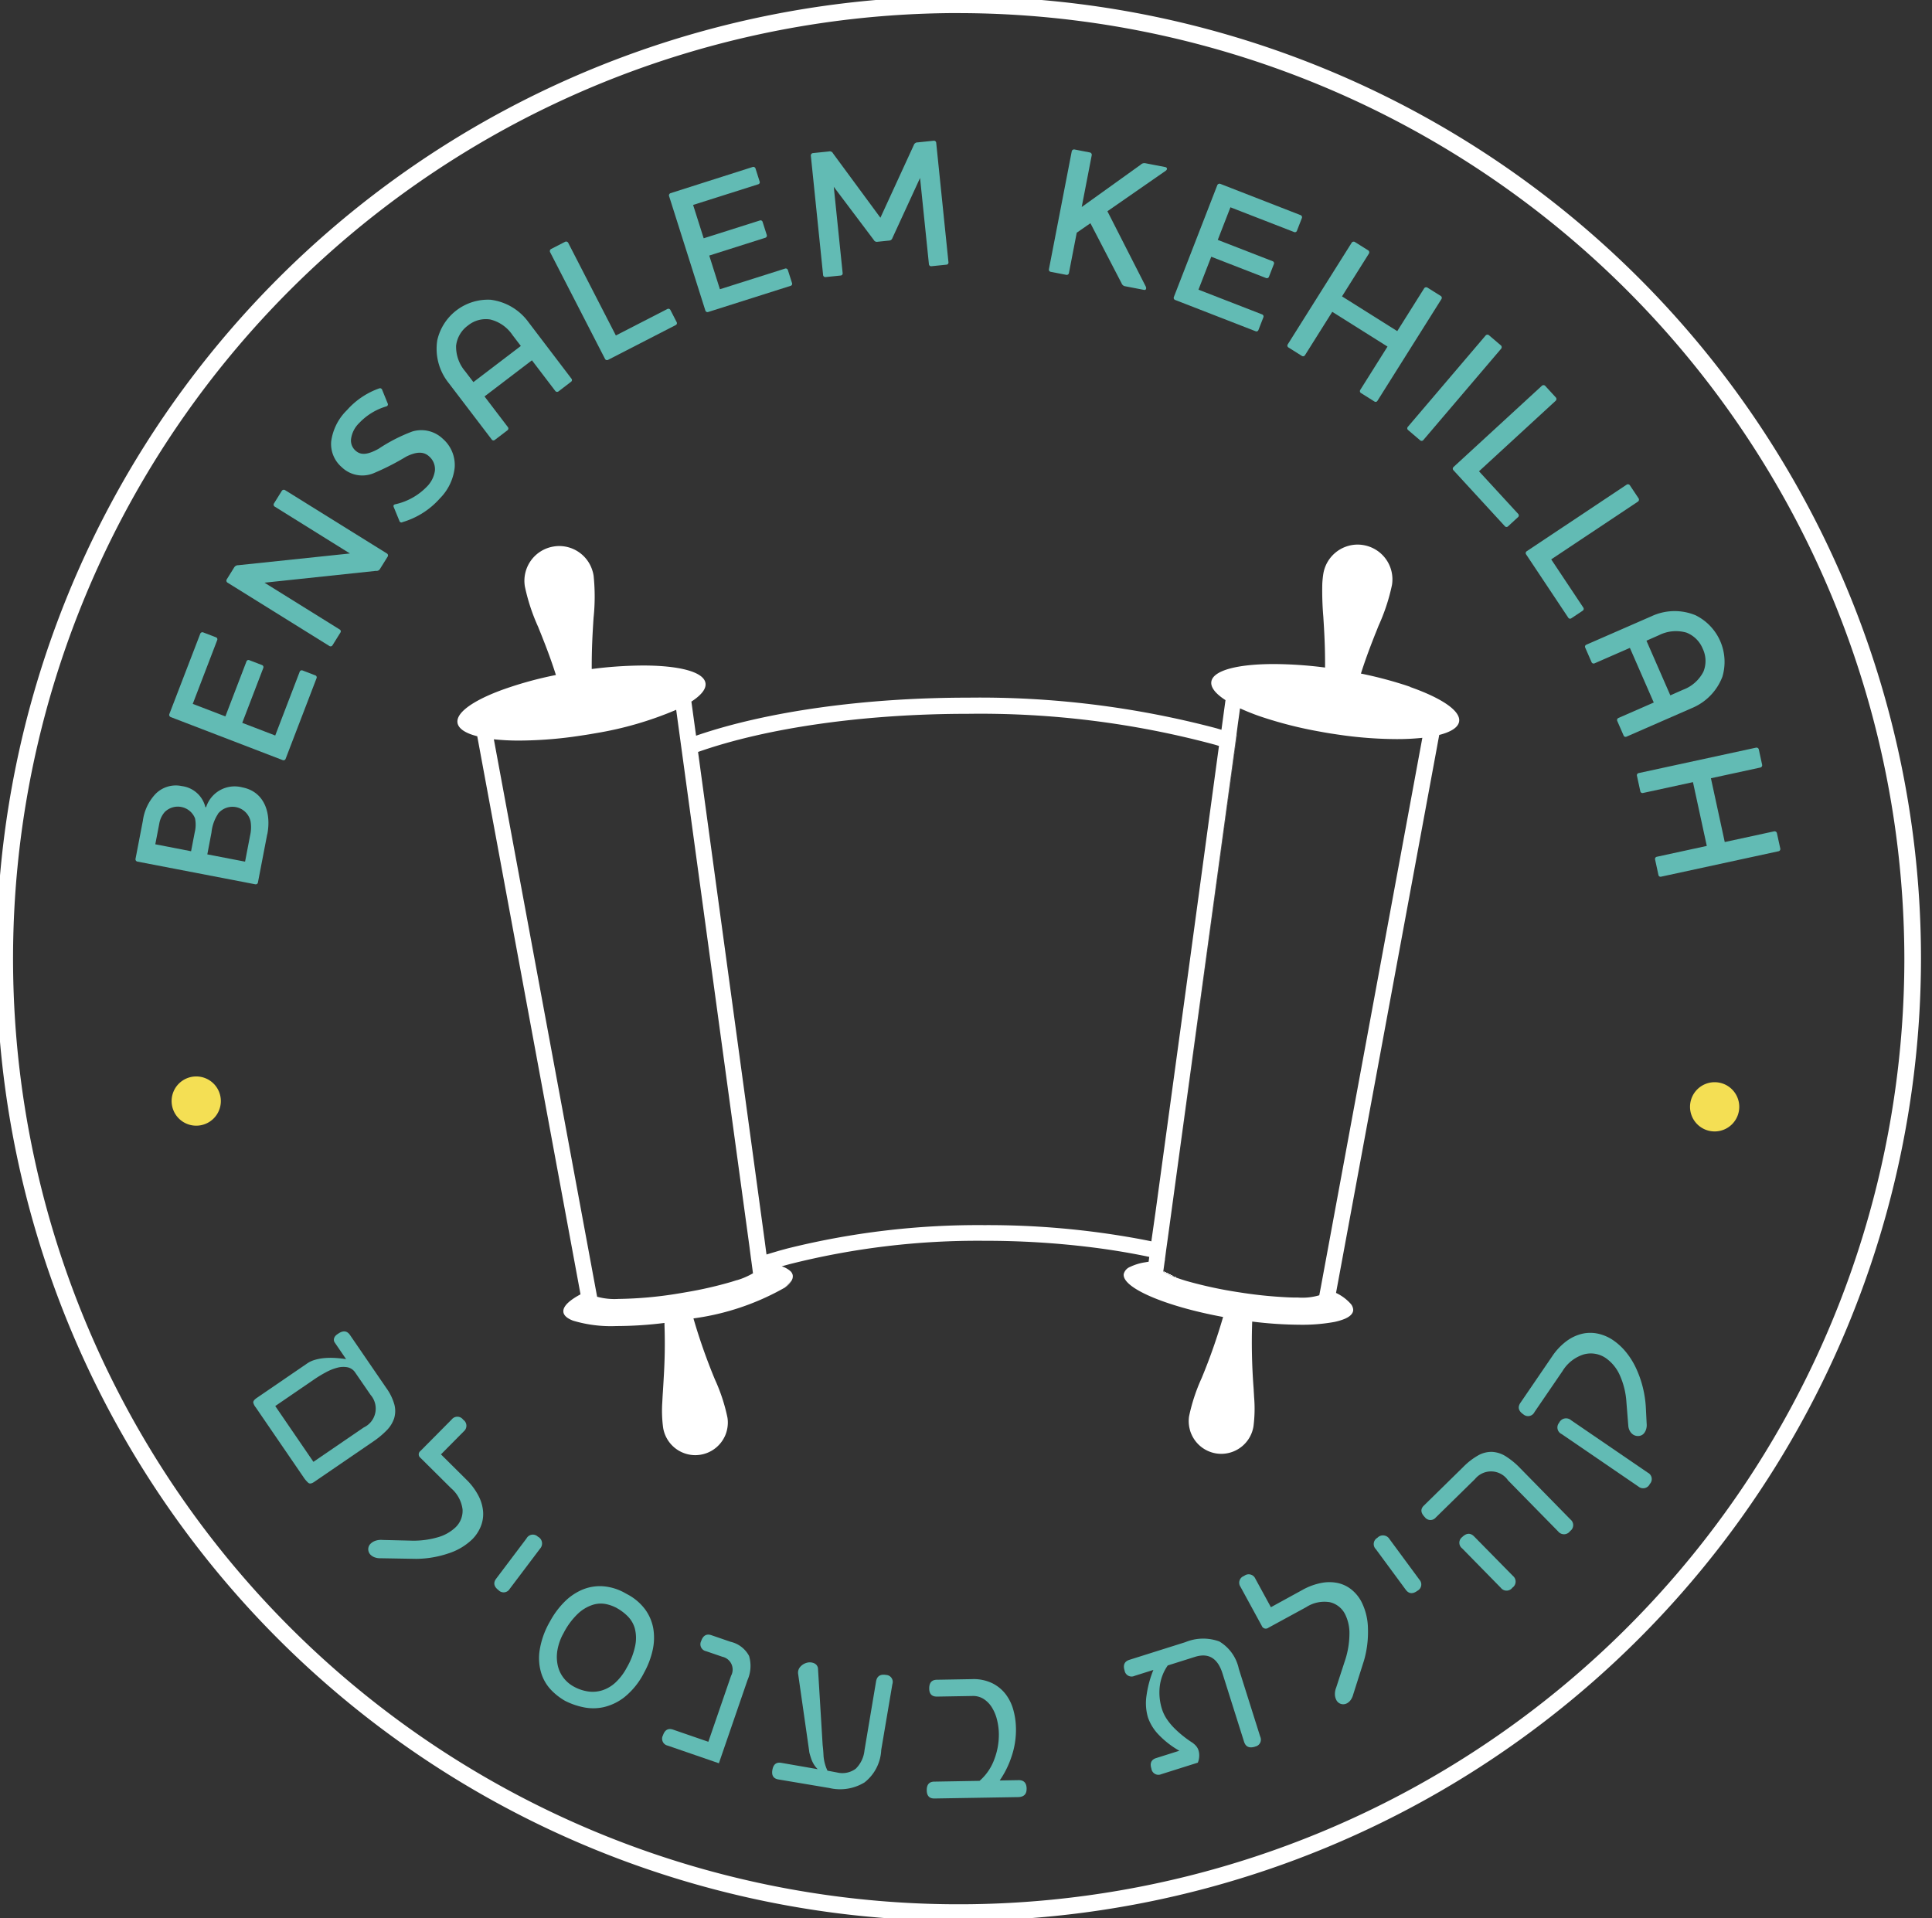 <svg xmlns="http://www.w3.org/2000/svg" xmlns:xlink="http://www.w3.org/1999/xlink" width="139" height="138" viewBox="0 0 139 138">
  <rect x="0" y="0" width="139" height="138" fill="#333333" stroke="none"/>
  <defs>
    <clipPath id="clip-path">
      <rect id="Rectangle_30" data-name="Rectangle 30" width="139" height="138" transform="translate(0 0)" fill="none"/>
    </clipPath>
  </defs>
  <g id="Group_92" data-name="Group 92" transform="translate(-0.333 -0.333)">
    <g id="Group_91" data-name="Group 91" transform="translate(0.333 0.333)" clip-path="url(#clip-path)">
      <path id="Path_191" data-name="Path 191" d="M34.545,145.761l-.67,3.48a.16.16,0,0,1-.185.125l-8.485-1.634a.171.171,0,0,1-.138-.186l.532-2.761a3.481,3.481,0,0,1,.906-1.917A2.049,2.049,0,0,1,28.4,142.3a2,2,0,0,1,1.694,1.512l.052.01a2.156,2.156,0,0,1,2.6-1.431c1.643.316,2.088,1.907,1.806,3.371M27.2,144.133a1.694,1.694,0,0,0-.421.865l-.287,1.489,2.575.5.262-1.361a2.271,2.271,0,0,0,.02-1.008,1.332,1.332,0,0,0-2.148-.48m3.806.16a2.963,2.963,0,0,0-.472,1.335l-.3,1.58,2.716.523.363-1.888a2.621,2.621,0,0,0,.033-1.006A1.333,1.333,0,0,0,31,144.293" transform="translate(-15.319 -85.741)" fill="#62bbb4"/>
      <path id="Path_192" data-name="Path 192" d="M33.385,114.731a.163.163,0,0,1,.216-.085l.91.349a.151.151,0,0,1,.091.2l-1.76,4.591,2.348.9,1.517-3.956a.152.152,0,0,1,.2-.09l.922.354a.16.16,0,0,1,.091.2l-1.517,3.956,2.373.911,1.761-4.591a.159.159,0,0,1,.2-.09l.922.354a.152.152,0,0,1,.091.2l-2.229,5.811a.159.159,0,0,1-.2.09l-8.066-3.1a.172.172,0,0,1-.1-.208Z" transform="translate(-18.974 -69.142)" fill="#62bbb4"/>
      <path id="Path_193" data-name="Path 193" d="M44.938,90.16a.163.163,0,0,1-.062-.224l.567-.911a.174.174,0,0,1,.235-.054l7.334,4.562a.162.162,0,0,1,.044.228l-.539.866a.284.284,0,0,1-.3.154l-8.02.85L49.611,99a.152.152,0,0,1,.051.217l-.574.922a.159.159,0,0,1-.217.05l-7.334-4.562a.172.172,0,0,1-.062-.223l.539-.866a.336.336,0,0,1,.3-.165l8.031-.844Z" transform="translate(-25.169 -53.707)" fill="#62bbb4"/>
      <path id="Path_194" data-name="Path 194" d="M65.463,80.29a.149.149,0,0,1-.209-.1l-.411-1c-.032-.082-.017-.157.1-.19a4.5,4.5,0,0,0,2.28-1.264,2.026,2.026,0,0,0,.585-1.148,1.209,1.209,0,0,0-.422-1.042c-.447-.408-1.026-.283-1.643.022a17.961,17.961,0,0,1-2.339,1.192,2.129,2.129,0,0,1-2.3-.435,2.2,2.2,0,0,1-.758-1.845,3.859,3.859,0,0,1,1.136-2.257,5.563,5.563,0,0,1,2.321-1.564.158.158,0,0,1,.21.1l.4.986a.147.147,0,0,1-.1.209,4.4,4.4,0,0,0-1.94,1.185,1.962,1.962,0,0,0-.6,1.186.964.964,0,0,0,.327.813c.428.391.978.238,1.657-.134a11.92,11.92,0,0,1,2.42-1.242,2.235,2.235,0,0,1,2.2.522,2.5,2.5,0,0,1,.853,2.091,3.724,3.724,0,0,1-1.064,2.2,5.743,5.743,0,0,1-2.7,1.709" transform="translate(-36.519 -42.714)" fill="#62bbb4"/>
      <path id="Path_195" data-name="Path 195" d="M89.038,60.347a.151.151,0,0,1-.029.221l-.9.69a.163.163,0,0,1-.231-.023l-1.684-2.21-3.412,2.6,1.684,2.21a.162.162,0,0,1-.039.229l-.905.69a.151.151,0,0,1-.221-.031l-3.113-4.085a3.934,3.934,0,0,1-.807-3.044,3.74,3.74,0,0,1,3.838-2.926,3.972,3.972,0,0,1,2.711,1.593Zm-8.3-2.4a2.728,2.728,0,0,0,.645,1.86l.6.786,3.412-2.6-.6-.785a2.7,2.7,0,0,0-1.612-1.123,2.041,2.041,0,0,0-1.6.443,2.084,2.084,0,0,0-.842,1.42" transform="translate(-47.923 -33.101)" fill="#62bbb4"/>
      <path id="Path_196" data-name="Path 196" d="M100.876,44.206a.172.172,0,0,1,.218.081l3.427,6.663,3.71-1.907a.159.159,0,0,1,.212.069l.452.878a.152.152,0,0,1-.067.212l-4.874,2.506a.159.159,0,0,1-.212-.069l-3.951-7.682a.172.172,0,0,1,.061-.224Z" transform="translate(-60.212 -26.813)" fill="#62bbb4"/>
      <path id="Path_197" data-name="Path 197" d="M127.258,30.736a.163.163,0,0,1,.2.117l.295.929a.151.151,0,0,1-.1.2l-4.687,1.486.761,2.4,4.039-1.281a.152.152,0,0,1,.2.1l.3.942a.159.159,0,0,1-.1.2l-4.039,1.281.768,2.424,4.688-1.486a.16.16,0,0,1,.2.1l.3.941a.151.151,0,0,1-.1.2l-5.933,1.882a.16.16,0,0,1-.2-.1l-2.612-8.238a.171.171,0,0,1,.1-.21Z" transform="translate(-73.1 -18.723)" fill="#62bbb4"/>
      <path id="Path_198" data-name="Path 198" d="M156.72,34.754a.152.152,0,0,1-.14.174l-1.093.112a.159.159,0,0,1-.172-.141l-.638-6.209-1.989,4.321a.256.256,0,0,1-.244.184l-.82.084a.246.246,0,0,1-.277-.131l-2.878-3.822.638,6.209a.152.152,0,0,1-.14.174l-1.093.112a.16.16,0,0,1-.172-.141l-.883-8.593a.173.173,0,0,1,.139-.186l1.158-.119a.259.259,0,0,1,.3.141l3.408,4.628,2.4-5.222a.284.284,0,0,1,.282-.2l1.159-.119a.163.163,0,0,1,.174.154Z" transform="translate(-88.482 -15.885)" fill="#62bbb4"/>
      <path id="Path_199" data-name="Path 199" d="M192.723,32.9l-.985.681-.563,2.909a.159.159,0,0,1-.184.125l-1.13-.219a.159.159,0,0,1-.124-.185l1.641-8.481a.172.172,0,0,1,.187-.138l1.13.219a.172.172,0,0,1,.121.2l-.72,3.723,4.24-3.042a.375.375,0,0,1,.354-.106l1.413.273c.154.03.168.166.042.263l-4.2,2.916,2.751,5.4c.067.134.05.291-.129.257l-1.323-.256a.329.329,0,0,1-.278-.215Z" transform="translate(-114.271 -16.839)" fill="#62bbb4"/>
      <path id="Path_200" data-name="Path 200" d="M221.348,36.026a.163.163,0,0,1,.084.216l-.353.908a.152.152,0,0,1-.2.091l-4.584-1.781-.911,2.345,3.95,1.535a.152.152,0,0,1,.089.2l-.358.921a.159.159,0,0,1-.2.091l-3.95-1.535-.92,2.369,4.584,1.782a.16.16,0,0,1,.089.2l-.358.921a.152.152,0,0,1-.2.09l-5.8-2.255a.16.16,0,0,1-.089-.2l3.128-8.054a.172.172,0,0,1,.208-.1Z" transform="translate(-127.77 -20.545)" fill="#62bbb4"/>
      <path id="Path_201" data-name="Path 201" d="M243.774,48.118a.162.162,0,0,1,.042.228l-4.6,7.314a.151.151,0,0,1-.217.05l-.963-.605a.163.163,0,0,1-.059-.225l1.963-3.122-3.975-2.5L234,52.383a.16.16,0,0,1-.217.05l-.974-.613a.159.159,0,0,1-.049-.217l4.6-7.314a.172.172,0,0,1,.224-.061l.975.613a.172.172,0,0,1,.042.228l-1.935,3.077,3.975,2.5,1.935-3.077a.174.174,0,0,1,.235-.055Z" transform="translate(-140.114 -26.822)" fill="#62bbb4"/>
      <path id="Path_202" data-name="Path 202" d="M261.083,61.76a.173.173,0,0,1,.008.232l-5.6,6.575a.16.16,0,0,1-.222.018l-.876-.747a.159.159,0,0,1-.017-.222l5.6-6.576a.172.172,0,0,1,.23-.028Z" transform="translate(-153.091 -36.901)" fill="#62bbb4"/>
      <path id="Path_203" data-name="Path 203" d="M269.971,70.978a.172.172,0,0,1-.02.231l-5.516,5.073,2.824,3.071a.16.16,0,0,1-.01.223l-.728.669a.151.151,0,0,1-.222-.009L262.59,76.2a.159.159,0,0,1,.01-.223l6.36-5.848a.172.172,0,0,1,.232,0Z" transform="translate(-158.027 -42.373)" fill="#62bbb4"/>
      <path id="Path_204" data-name="Path 204" d="M283.825,88.979a.172.172,0,0,1-.056.225l-6.237,4.155,2.312,3.473a.159.159,0,0,1-.044.218l-.822.548a.152.152,0,0,1-.219-.043l-3.037-4.562a.16.16,0,0,1,.045-.218l7.19-4.79a.171.171,0,0,1,.229.036Z" transform="translate(-165.928 -53.112)" fill="#62bbb4"/>
      <path id="Path_205" data-name="Path 205" d="M289.369,119.849a.152.152,0,0,1-.208-.081l-.455-1.042a.163.163,0,0,1,.077-.219l2.547-1.113-1.718-3.931-2.547,1.113a.162.162,0,0,1-.213-.093l-.455-1.043a.152.152,0,0,1,.082-.207l4.707-2.056a3.933,3.933,0,0,1,3.149-.063,3.739,3.739,0,0,1,1.933,4.422,3.972,3.972,0,0,1-2.191,2.256Zm4.3-7.489a2.727,2.727,0,0,0-1.96.186l-.905.4,1.718,3.931.906-.4a2.7,2.7,0,0,0,1.473-1.3,2.041,2.041,0,0,0-.051-1.662,2.081,2.081,0,0,0-1.18-1.155" transform="translate(-172.348 -66.847)" fill="#62bbb4"/>
      <path id="Path_206" data-name="Path 206" d="M306.056,142.7a.163.163,0,0,1-.134.19l-8.445,1.829a.152.152,0,0,1-.188-.12l-.241-1.112a.162.162,0,0,1,.119-.2l3.6-.781-.995-4.589-3.6.781a.159.159,0,0,1-.187-.12l-.244-1.125a.159.159,0,0,1,.121-.187l8.445-1.83a.172.172,0,0,1,.2.117l.244,1.125a.171.171,0,0,1-.134.189l-3.553.77.995,4.589,3.553-.769a.173.173,0,0,1,.2.13Z" transform="translate(-177.97 -81.642)" fill="#62bbb4"/>
      <path id="Path_207" data-name="Path 207" d="M215.67,133.086l-4.7,34.471,4.705-34.471Zm0,0-4.7,34.471,4.705-34.471Zm-5.175,37.823.015.008v-.008Zm.661,1.166.119.057v-.015a1.158,1.158,0,0,1-.119-.042m-.757-.363v.012a4,4,0,0,0,.753.352Zm5.271-38.626-4.7,34.471,4.705-34.471Zm0,0-4.7,34.471,4.705-34.471Zm0,0-4.7,34.471,4.705-34.471Zm0,0-4.7,34.471,4.705-34.471Zm0,0-4.7,34.471,4.705-34.471Zm0,0-4.7,34.471,4.705-34.471Zm0,0-4.7,34.471,4.705-34.471Zm0,0-4.7,34.471,4.705-34.471Zm0,0-4.7,34.471,4.705-34.471Zm0,0-4.7,34.471,4.705-34.471Zm0,0-4.7,34.471,4.705-34.471Zm0,0-4.7,34.471,4.705-34.471Zm0,0-4.7,34.471,4.705-34.471Zm0,0-4.7,34.471,4.705-34.471Zm0,0-4.7,34.471,4.705-34.471Zm0,0-4.7,34.471,4.705-34.471Zm0,0-4.7,34.471,4.705-34.471Zm0,0-4.7,34.471,4.705-34.471Zm0,0-4.7,34.471,4.705-34.471Z" transform="translate(-126.689 -80.231)" fill="#fff"/>
      <path id="Path_208" data-name="Path 208" d="M151.658,109.064c-.18-.061-.367-.126-.558-.184a28.987,28.987,0,0,0-2.993-.772c.287-.9.573-1.674.841-2.362.053-.141.111-.279.16-.413.1-.237.187-.467.275-.684a13.984,13.984,0,0,0,.959-2.92,2.5,2.5,0,0,0-2.072-2.867,2.384,2.384,0,0,0-.4-.034,2.508,2.508,0,0,0-2.469,2.106c-.012.076-.023.149-.031.225-.019.16-.034.325-.042.489a21.908,21.908,0,0,0,.073,2.358c.065,1.021.137,2.2.126,3.669a29.724,29.724,0,0,0-3.681-.252c-2.58,0-4.372.447-4.5,1.262-.065.417.306.875,1.017,1.334l-.13.952-.16,1.181c-.123-.038-.249-.073-.375-.111a66.584,66.584,0,0,0-17.86-2.2c-7.419,0-14.5.99-19.565,2.737l-.336-2.454c.707-.459,1.082-.917,1.013-1.334-.13-.814-1.915-1.262-4.495-1.262a29.808,29.808,0,0,0-3.688.253c-.008-1.468.065-2.653.13-3.669a14.55,14.55,0,0,0,.012-2.974.835.835,0,0,0-.012-.1,2.261,2.261,0,0,0-.08-.333,2.5,2.5,0,0,0-2.385-1.773,2.393,2.393,0,0,0-.405.034,2.5,2.5,0,0,0-2.072,2.867,13.99,13.99,0,0,0,.959,2.92c.015.038.031.076.046.118.053.13.107.264.164.405.329.829.7,1.777,1.066,2.935a27.013,27.013,0,0,0-3.807,1.047q-.3.109-.573.218c-1.758.711-2.809,1.5-2.7,2.179.061.367.455.661,1.1.871.1.031.206.061.321.092l.015.084,7.384,39.906.03.164c-.738.394-1.181.787-1.231,1.143a.593.593,0,0,0,0,.141c.038.249.283.451.688.608a9.478,9.478,0,0,0,3.119.39A28.285,28.285,0,0,0,98,154.83a1.068,1.068,0,0,1,0,.111c.053,1.513.012,2.733-.05,3.772-.015.275-.03.535-.046.787-.011.21-.027.413-.038.6-.008.153-.016.3-.023.44a9.135,9.135,0,0,0,.061,1.831,2.348,2.348,0,0,0,2.309,1.972,2.52,2.52,0,0,0,.375-.031,2.34,2.34,0,0,0,1.708-1.234,2.044,2.044,0,0,0,.149-.356,2.363,2.363,0,0,0,.107-.55,2.188,2.188,0,0,0-.023-.543,12.868,12.868,0,0,0-.9-2.733,41.779,41.779,0,0,1-1.544-4.392,18.192,18.192,0,0,0,6.574-2.217l.47-.478a.593.593,0,0,0,.1-.405.523.523,0,0,0-.187-.317,1.669,1.669,0,0,0-.608-.329c.18-.053.363-.1.55-.153a55.185,55.185,0,0,1,14.054-1.685,61.911,61.911,0,0,1,7.644.462h0q1.2.149,2.347.344c.631.107,1.246.225,1.85.352l-.046.348-.279.046a3.8,3.8,0,0,0-1.044.321.764.764,0,0,0-.466.508c-.16.99,2.977,2.331,7.147,3.1a41.855,41.855,0,0,1-1.544,4.4,13.09,13.09,0,0,0-.9,2.729,2.3,2.3,0,0,0,.042.933,1.8,1.8,0,0,0,.122.367,2.345,2.345,0,0,0,1.778,1.388,2.463,2.463,0,0,0,.371.03,2.352,2.352,0,0,0,2.316-1.972,9.942,9.942,0,0,0,.046-2.11c-.008-.141-.015-.291-.027-.447,0-.1-.011-.21-.019-.321a42.813,42.813,0,0,1-.091-4.667,28.958,28.958,0,0,0,3.451.229,12.812,12.812,0,0,0,2.454-.2,4.245,4.245,0,0,0,.715-.21c.378-.153.6-.352.642-.592a.43.43,0,0,0,0-.123.727.727,0,0,0-.172-.378,3.31,3.31,0,0,0-1.059-.787v0l7.227-39.069.122-.669.035-.184.042-.225c.844-.214,1.36-.539,1.43-.963.126-.772-1.281-1.7-3.528-2.488m-48.429,42.677c-.123.038-.252.08-.39.122a28.2,28.2,0,0,1-3.192.734c-.237.042-.478.084-.726.123a28.486,28.486,0,0,1-4.208.374,4.731,4.731,0,0,1-1.544-.157l-.122-.657-7.308-39.451a16.886,16.886,0,0,0,1.842.092,29.832,29.832,0,0,0,3.773-.264c.34-.046.692-.1,1.04-.153.222-.034.439-.073.657-.111a25.156,25.156,0,0,0,5.806-1.685l.309,2.266,4.957,36.321.1.772.05.359.076.573.019.149.015.1a5.2,5.2,0,0,1-1.158.5m29.839-2.947-.019.149c-.249-.054-.5-.1-.749-.149a59.933,59.933,0,0,0-11.252-1.017,56.711,56.711,0,0,0-14.192,1.682c-.252.069-.5.134-.742.206s-.5.149-.753.226l-.027-.184-.1-.761-4.8-35.213c4.965-1.747,12-2.744,19.408-2.744a64.951,64.951,0,0,1,17.7,2.2c.126.034.248.073.37.111L135.8,128.748l-2.466,18.067Zm12.185,3.379-.023.122-.1.524-.008.008a4.309,4.309,0,0,1-1.529.16c-.218,0-.466,0-.745-.015a31.653,31.653,0,0,1-3.478-.36,30.4,30.4,0,0,1-3.838-.829q-.43-.132-.757-.252v.015l-.119-.057h0a3.989,3.989,0,0,1-.753-.352v-.012l.111-.795-.016-.008h.016l.1-.765.107-.764.249-1.823,4.7-34.471.1-.765.107-.764.05-.375c.275.126.573.252.894.375.183.073.374.141.573.21a29.423,29.423,0,0,0,4.342,1.1c.218.042.432.077.657.115.348.053.7.107,1.04.153a29.5,29.5,0,0,0,3.746.26,17.214,17.214,0,0,0,1.865-.092Z" transform="translate(-50.194 -59.645)" fill="#fff"/>
      <path id="Path_209" data-name="Path 209" d="M142.144,172.877a1.825,1.825,0,0,0,.47-.478Zm32.51-39.791-4.7,34.471,4.7-34.471Zm-5.27,38.626v.012a3.98,3.98,0,0,0,.753.352Zm.1-.8.015.008v-.008Zm5.175-37.823-4.7,34.471,4.7-34.471Zm-5.27,38.626v.012a3.98,3.98,0,0,0,.753.352Zm.1-.8.015.008v-.008Zm5.175-37.823-4.7,34.471,4.7-34.471Zm-5.27,38.626v.012a3.98,3.98,0,0,0,.753.352Zm.1-.8.015.008v-.008Z" transform="translate(-85.674 -80.231)" fill="#fff"/>
      <path id="Path_210" data-name="Path 210" d="M210.655,227.86v.008l-.015-.008Z" transform="translate(-126.833 -137.182)" fill="#fff"/>
      <path id="Path_211" data-name="Path 211" d="M212.415,230.824v.015l-.119-.057a1.147,1.147,0,0,0,.119.042" transform="translate(-127.829 -138.937)" fill="#fff"/>
      <path id="Path_212" data-name="Path 212" d="M210.511,227.868v-.008m-.015,0,.015.008v-.008Zm.661,1.166.119.057v-.016a1.03,1.03,0,0,1-.119-.042m-.757-.363v.012a3.98,3.98,0,0,0,.753.352Zm.1-.8.015.008v-.008Z" transform="translate(-126.69 -137.182)" fill="#fff"/>
      <path id="Path_213" data-name="Path 213" d="M211.3,172.075l.119.057v-.015a1.16,1.16,0,0,1-.119-.042m-.661-1.166.015.008v-.008Zm5.175-37.823-4.7,34.471,4.705-34.471Z" transform="translate(-126.833 -80.231)" fill="#fff"/>
      <path id="Path_214" data-name="Path 214" d="M215.67,133.086h0l-4.7,34.471m-.459,3.36v-.008m-.015,0,.015.008v-.008Zm.661,1.166.119.057v-.016a1.045,1.045,0,0,1-.119-.042m-.757-.363v.012a3.979,3.979,0,0,0,.753.352Zm.1-.8.015.008v-.008Z" transform="translate(-126.69 -80.231)" fill="#fff"/>
      <path id="Path_215" data-name="Path 215" d="M215.814,133.086l-4.7,34.471,4.7-34.471ZM211.3,172.075l.119.057v-.016a1.043,1.043,0,0,1-.119-.042m-.661-1.166.015.008v-.008Z" transform="translate(-126.833 -80.231)" fill="#fff"/>
      <path id="Path_216" data-name="Path 216" d="M215.67,133.086h0l-4.7,34.471m-.459,3.36v-.008m-.015,0,.015.008v-.008Zm.661,1.166.119.057v-.016a1.045,1.045,0,0,1-.119-.042m-.757-.363v.012a3.979,3.979,0,0,0,.753.352Zm.1-.8.015.008v-.008Z" transform="translate(-126.69 -80.231)" fill="#fff"/>
      <path id="Path_217" data-name="Path 217" d="M210.655,227.86v.008l-.015-.008Z" transform="translate(-126.833 -137.182)" fill="#fff"/>
      <path id="Path_218" data-name="Path 218" d="M212.415,230.824v.015l-.119-.057a1.147,1.147,0,0,0,.119.042" transform="translate(-127.829 -138.937)" fill="#fff"/>
      <path id="Path_219" data-name="Path 219" d="M210.511,227.868v-.008m-.015,0,.015.008v-.008Zm.661,1.166.119.057v-.016a1.03,1.03,0,0,1-.119-.042m-.757-.363v.012a3.98,3.98,0,0,0,.753.352Zm.1-.8.015.008v-.008Z" transform="translate(-126.69 -137.182)" fill="#fff"/>
      <path id="Path_220" data-name="Path 220" d="M55.872,244.739a3.748,3.748,0,0,1,.585,1.2,1.82,1.82,0,0,1-.02.991,2.228,2.228,0,0,1-.534.858,6.192,6.192,0,0,1-.962.8L50.685,251.5q-.275.189-.425.063a2.2,2.2,0,0,1-.363-.436l-3.411-4.984a.863.863,0,0,1-.179-.343c-.021-.1.065-.218.257-.349l3.63-2.484a1.938,1.938,0,0,1,.56-.255,3.582,3.582,0,0,1,.688-.124,5.357,5.357,0,0,1,.757-.007q.393.023.784.084l-.808-1.18a.367.367,0,0,1-.073-.215.415.415,0,0,1,.053-.191.516.516,0,0,1,.127-.151c.051-.041.1-.076.139-.1q.526-.36.841.1Zm-1.62,2.842a1.5,1.5,0,0,0,.491-2.344l-1.1-1.6a.875.875,0,0,0-.547-.383,1.62,1.62,0,0,0-.728.024,3.523,3.523,0,0,0-.824.326,8.882,8.882,0,0,0-.831.5l-2.828,1.936,2.747,4.015Z" transform="translate(-28.082 -144.876)" fill="#62bbb4"/>
      <path id="Path_221" data-name="Path 221" d="M74.079,260.564a4.567,4.567,0,0,1,.9,1.206,2.967,2.967,0,0,1,.321,1.152,2.383,2.383,0,0,1-.18,1.049,2.793,2.793,0,0,1-.6.9,4.388,4.388,0,0,1-1.72,1.018,7.41,7.41,0,0,1-2.308.392l-2.565-.044a1.184,1.184,0,0,1-.433-.066.813.813,0,0,1-.283-.174.564.564,0,0,1-.177-.4.552.552,0,0,1,.176-.413.932.932,0,0,1,.326-.2,1.257,1.257,0,0,1,.529-.063l1.987.048a6.254,6.254,0,0,0,1.961-.234,3.053,3.053,0,0,0,1.3-.721,1.648,1.648,0,0,0,.506-1.292,2.407,2.407,0,0,0-.829-1.527l-2.2-2.184a.307.307,0,0,1,0-.492l2.253-2.272a.515.515,0,0,1,.823.025.522.522,0,0,1,.044.833l-1.644,1.659Z" transform="translate(-40.54 -154.122)" fill="#62bbb4"/>
      <path id="Path_222" data-name="Path 222" d="M90.062,281.31q-.505-.381-.167-.829l2.182-2.894a.515.515,0,0,1,.813-.127.549.549,0,0,1,.161.862l-2.183,2.894a.507.507,0,0,1-.807.094" transform="translate(-54.195 -166.899)" fill="#62bbb4"/>
      <path id="Path_223" data-name="Path 223" d="M99.728,294.879a4.481,4.481,0,0,1-1-.762A3.1,3.1,0,0,1,98,292.93a3.714,3.714,0,0,1-.144-1.651,5.954,5.954,0,0,1,.759-2.143,6.023,6.023,0,0,1,1.023-1.385,4.049,4.049,0,0,1,1.28-.882,3.293,3.293,0,0,1,1.478-.255,3.814,3.814,0,0,1,1.631.5l.132.073a3.815,3.815,0,0,1,1.3,1.1,3.3,3.3,0,0,1,.584,1.382,4.072,4.072,0,0,1-.051,1.554,6.029,6.029,0,0,1-.614,1.609,5.389,5.389,0,0,1-1.405,1.756,3.837,3.837,0,0,1-1.513.728,3.484,3.484,0,0,1-1.469,0,5.17,5.17,0,0,1-1.262-.439m3.678-6.7a2.868,2.868,0,0,0-.782-.281,1.924,1.924,0,0,0-.951.06,2.825,2.825,0,0,0-1.044.622,5.176,5.176,0,0,0-1.04,1.4,3.8,3.8,0,0,0-.451,1.265,2.849,2.849,0,0,0,.035,1.1,2.268,2.268,0,0,0,.421.878,2.338,2.338,0,0,0,.722.611,3.018,3.018,0,0,0,1.042.354,2.307,2.307,0,0,0,1.026-.088,2.552,2.552,0,0,0,.944-.564,4.077,4.077,0,0,0,.808-1.071,5.217,5.217,0,0,0,.609-1.6,2.742,2.742,0,0,0-.034-1.211,2,2,0,0,0-.509-.874,3.474,3.474,0,0,0-.8-.6" transform="translate(-59.039 -172.485)" fill="#62bbb4"/>
      <path id="Path_224" data-name="Path 224" d="M120.424,303.324a.508.508,0,0,1-.335-.741q.2-.588.729-.407l2.535.873,1.634-4.746a.943.943,0,0,0-.628-1.371l-1.168-.4a.508.508,0,0,1-.354-.731q.207-.6.734-.421l1.382.475a2.018,2.018,0,0,1,1.33,1.019,2.516,2.516,0,0,1-.109,1.727l-2.063,5.994Z" transform="translate(-72.39 -177.729)" fill="#62bbb4"/>
      <path id="Path_225" data-name="Path 225" d="M147.689,306.647a3.145,3.145,0,0,1-1.2,2.336,3.374,3.374,0,0,1-2.527.405l-3.669-.617q-.535-.09-.437-.673.1-.613.638-.523l2.626.457a1.652,1.652,0,0,1-.277-.346,1.979,1.979,0,0,1-.186-.393c-.045-.13-.081-.247-.109-.349a1.036,1.036,0,0,1-.045-.231l-.787-5.5a.637.637,0,0,1,.164-.564.965.965,0,0,1,.482-.281.778.778,0,0,1,.511.048.455.455,0,0,1,.268.406l.333,5.469q.046.361.065.8a3.076,3.076,0,0,0,.282,1.047l.7.133a1.607,1.607,0,0,0,1.337-.275,2.139,2.139,0,0,0,.626-1.317l.834-4.965q.1-.568.719-.463a.5.5,0,0,1,.454.66Z" transform="translate(-84.288 -180.74)" fill="#62bbb4"/>
      <path id="Path_226" data-name="Path 226" d="M174.9,311.269q.011.591-.622.6l-6.008.1q-.542.009-.553-.582-.01-.621.532-.631l3.268-.057a3.74,3.74,0,0,0,1.058-1.542,4.952,4.952,0,0,0,.33-1.833,4.451,4.451,0,0,0-.139-1.044,3.019,3.019,0,0,0-.369-.874,1.915,1.915,0,0,0-.59-.6,1.42,1.42,0,0,0-.8-.213l-2.545.044q-.557.01-.567-.566-.011-.637.546-.646l2.515-.044a3.109,3.109,0,0,1,1.459.286,2.77,2.77,0,0,1,.978.795,3.294,3.294,0,0,1,.554,1.135,5.251,5.251,0,0,1,.188,1.309,5.947,5.947,0,0,1-.333,2.091,6.647,6.647,0,0,1-.837,1.675l1.355-.023q.572-.01.583.611" transform="translate(-101.041 -182.568)" fill="#62bbb4"/>
      <path id="Path_227" data-name="Path 227" d="M212.7,303.844q-.618.195-.791-.355l-1.552-4.917q-.52-1.649-1.985-1.186l-1.953.616a3.3,3.3,0,0,0-.579,1.543,3.918,3.918,0,0,0,.163,1.594,2.822,2.822,0,0,0,.359.737,4.473,4.473,0,0,0,.546.655,7.58,7.58,0,0,0,.657.58,8.141,8.141,0,0,0,.7.494l-.014,0a1.214,1.214,0,0,1,.226.215.854.854,0,0,1,.153.285,1.233,1.233,0,0,1,.051.461,1.271,1.271,0,0,1-.1.43l-2.628.83a.509.509,0,0,1-.71-.4q-.187-.593.344-.761l1.666-.526a6.465,6.465,0,0,1-1.532-1.2,3.377,3.377,0,0,1-.727-1.2,3.653,3.653,0,0,1-.1-1.59,7.669,7.669,0,0,1,.491-1.825l-1.351.426a.508.508,0,0,1-.719-.378q-.192-.608.354-.779l4.022-1.269a3.363,3.363,0,0,1,2.441-.047,3.015,3.015,0,0,1,1.4,1.967l1.538,4.874a.508.508,0,0,1-.373.722" transform="translate(-122.404 -178.173)" fill="#62bbb4"/>
      <path id="Path_228" data-name="Path 228" d="M228.568,285.612a4.547,4.547,0,0,1,1.414-.521,2.967,2.967,0,0,1,1.2.022,2.383,2.383,0,0,1,.953.474,2.792,2.792,0,0,1,.686.834,4.387,4.387,0,0,1,.483,1.94,7.417,7.417,0,0,1-.285,2.323l-.777,2.445a1.191,1.191,0,0,1-.187.4.816.816,0,0,1-.248.221.565.565,0,0,1-.433.055.551.551,0,0,1-.345-.287.933.933,0,0,1-.1-.37,1.255,1.255,0,0,1,.091-.525l.616-1.89a6.256,6.256,0,0,0,.337-1.946,3.059,3.059,0,0,0-.318-1.45,1.648,1.648,0,0,0-1.093-.855,2.4,2.4,0,0,0-1.7.357l-2.725,1.485a.307.307,0,0,1-.471-.14l-1.532-2.81a.515.515,0,0,1,.26-.781.522.522,0,0,1,.811.2l1.118,2.05Z" transform="translate(-134.886 -171.205)" fill="#62bbb4"/>
      <path id="Path_229" data-name="Path 229" d="M251.442,281.443q-.509.375-.842-.076l-2.15-2.918a.515.515,0,0,1,.11-.816.549.549,0,0,1,.872.092l2.15,2.917a.508.508,0,0,1-.14.8" transform="translate(-149.463 -166.988)" fill="#62bbb4"/>
      <path id="Path_230" data-name="Path 230" d="M267.618,267.263a.522.522,0,0,1-.026.833.536.536,0,0,1-.856.032l-3.611-3.68a1.484,1.484,0,0,0-2.371-.1l-2.828,2.774a.5.5,0,0,1-.791-.031q-.446-.454-.069-.824l2.838-2.784a4.875,4.875,0,0,1,1.079-.835,1.936,1.936,0,0,1,.99-.249,2.028,2.028,0,0,1,.986.317,5.532,5.532,0,0,1,1.048.864Zm-4.14,4.061a.528.528,0,0,1-.037.844.521.521,0,0,1-.834.011l-2.782-2.836a.508.508,0,0,1,0-.812q.463-.454.866-.042Z" transform="translate(-154.628 -157.937)" fill="#62bbb4"/>
      <path id="Path_231" data-name="Path 231" d="M276.834,242.652a4.453,4.453,0,0,1,1.052-1.123,3.1,3.1,0,0,1,1.133-.53,2.61,2.61,0,0,1,1.148,0,3.129,3.129,0,0,1,1.088.478,4.409,4.409,0,0,1,.885.815,5.459,5.459,0,0,1,.714,1.118,7.557,7.557,0,0,1,.5,1.374,7.708,7.708,0,0,1,.241,1.6l.054,1.077a1.031,1.031,0,0,1-.027.374.929.929,0,0,1-.122.273.545.545,0,0,1-.388.245.63.63,0,0,1-.457-.111.745.745,0,0,1-.208-.233.919.919,0,0,1-.118-.391l-.133-1.66a5.6,5.6,0,0,0-.493-2.006,2.979,2.979,0,0,0-.953-1.172,1.9,1.9,0,0,0-1.628-.292,2.744,2.744,0,0,0-1.527,1.2l-2.015,2.947a.514.514,0,0,1-.807.16q-.526-.36-.2-.832Zm6.9,8.345a.514.514,0,0,1,.144.81.528.528,0,0,1-.824.185l-5.521-3.774a.522.522,0,0,1-.178-.815.548.548,0,0,1,.858-.18Z" transform="translate(-165.179 -145.038)" fill="#62bbb4"/>
      <path id="Path_232" data-name="Path 232" d="M69.232,138.466a69.233,69.233,0,1,1,69.233-69.233,69.312,69.312,0,0,1-69.233,69.233m0-137.269a68.036,68.036,0,1,0,68.036,68.036A68.113,68.113,0,0,0,69.232,1.2" transform="translate(-0.257 -0.257)" fill="#fff"/>
      <path id="Path_233" data-name="Path 233" d="M35.124,196.483a1.771,1.771,0,1,1-1.771-1.771,1.771,1.771,0,0,1,1.771,1.771" transform="translate(-19.235 -117.262)" fill="#f4df54"/>
      <path id="Path_234" data-name="Path 234" d="M308.86,197.521a1.771,1.771,0,1,1-1.771-1.771,1.771,1.771,0,0,1,1.771,1.771" transform="translate(-183.727 -117.886)" fill="#f4df54"/>
    </g>
  </g>
</svg>
